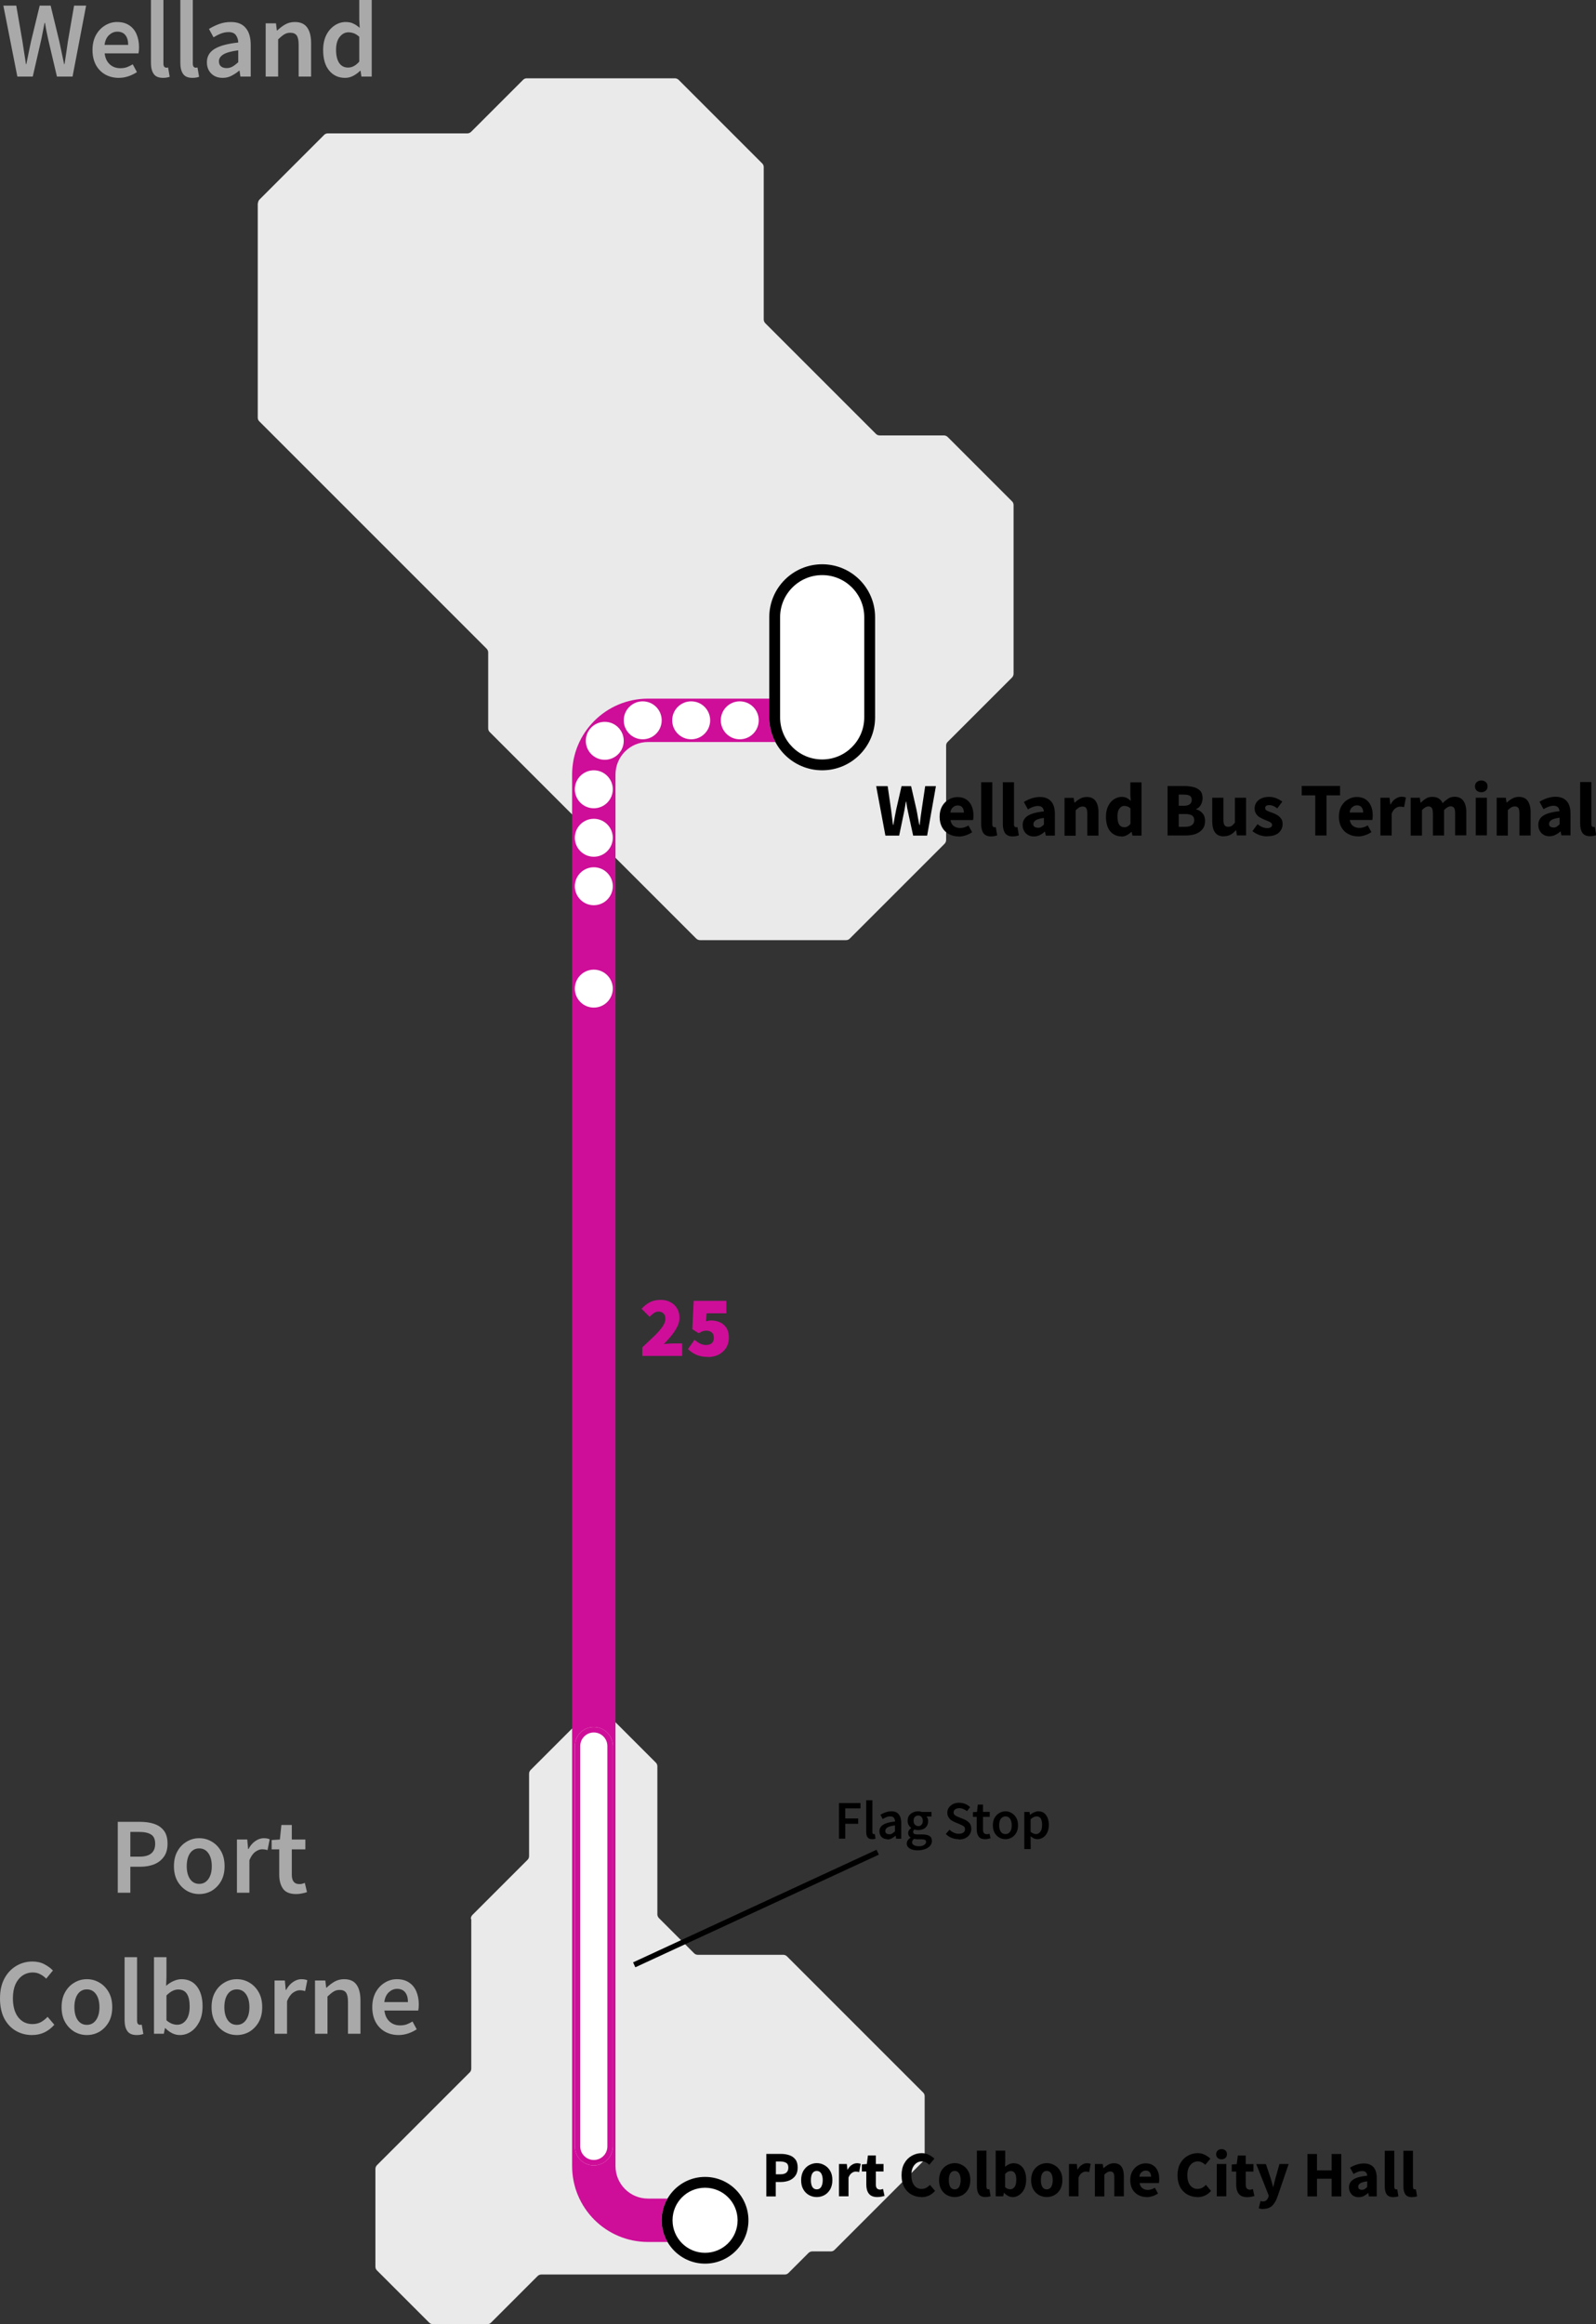 <?xml version="1.0" encoding="UTF-8"?>
<svg id="Layer_2" data-name="Layer 2" xmlns="http://www.w3.org/2000/svg" xmlns:xlink="http://www.w3.org/1999/xlink" viewBox="0 0 147.18 214.32">
  <rect x="0" y="0" width="147.18" height="214.32" fill="#333333" stroke="none"/>
  <defs>
    <style>
      .cls-1 {
        clip-path: url(#clippath-2);
      }

      .cls-2, .cls-3, .cls-4, .cls-5, .cls-6, .cls-7, .cls-8 {
        stroke-width: 0px;
      }

      .cls-3, .cls-4 {
        fill: none;
      }

      .cls-9 {
        clip-path: url(#clippath-1);
      }

      .cls-4 {
        clip-rule: evenodd;
      }

      .cls-5 {
        fill: #ce0e98;
      }

      .cls-6 {
        fill: #fff;
      }

      .cls-10 {
        clip-path: url(#clippath);
      }

      .cls-7 {
        fill: #a9a9a9;
      }

      .cls-8 {
        fill: #eaeaea;
      }
    </style>
    <clipPath id="clippath">
      <path class="cls-4" d="m75.82,52.03c2.7,0,4.88,2.19,4.88,4.88v9.24c0,2.7-2.19,4.88-4.88,4.88s-4.88-2.19-4.88-4.88v-9.24c0-2.7,2.19-4.88,4.88-4.88Z"/>
    </clipPath>
    <clipPath id="clippath-1">
      <circle class="cls-3" cx="65.02" cy="204.73" r="4"/>
    </clipPath>
    <clipPath id="clippath-2">
      <path class="cls-4" d="m53.01,161c0-.97.78-1.75,1.75-1.75s1.75.78,1.75,1.75v36.92c0,.97-.78,1.75-1.75,1.75s-1.75-.78-1.75-1.75v-36.92Z"/>
    </clipPath>
  </defs>
  <g id="Layer_1-2" data-name="Layer 1">
    <path class="cls-8" d="m23.77,18.75v19.76c0,.13.05.26.15.35l20.95,20.95c.09.09.15.22.15.35v7c0,.13.05.26.15.35l19.03,19.03c.09.09.22.15.35.15h13.47c.13,0,.26-.05.35-.15l8.73-8.73c.09-.09.15-.22.15-.35v-8.71c0-.13.05-.26.15-.35l5.92-5.92c.09-.09.15-.22.15-.35v-15.56c0-.13-.05-.26-.15-.35l-5.92-5.92c-.09-.09-.22-.15-.35-.15h-5.93c-.13,0-.26-.05-.35-.15l-10.19-10.19c-.09-.09-.15-.22-.15-.35v-14.05c0-.13-.05-.26-.15-.35l-7.69-7.69c-.09-.09-.22-.15-.35-.15h-13.66c-.13,0-.26.05-.35.15l-4.78,4.78c-.09.09-.22.15-.35.15h-12.87c-.13,0-.26.05-.35.15l-5.94,5.94c-.09.09-.15.22-.15.35Z"/>
    <path class="cls-8" d="m43.46,176.97v13.78c0,.13-.05.26-.15.35l-8.54,8.54c-.09.09-.15.22-.15.35v9.02c0,.13.05.26.15.35l4.8,4.8c.09.09.22.15.35.15h5.02c.13,0,.26-.05.35-.15l4.28-4.28c.09-.09.22-.15.35-.15h22.45c.13,0,.26-.05.35-.15l1.83-1.83c.09-.09.22-.15.35-.15h1.72c.13,0,.26-.05.35-.15l8.15-8.15c.09-.09.15-.22.15-.35v-5.66c0-.13-.05-.26-.15-.35l-3.18-3.18-9.36-9.36c-.09-.09-.22-.15-.35-.15h-7.88c-.13,0-.26-.05-.35-.15l-3.23-3.23c-.09-.09-.15-.22-.15-.35v-13.65c0-.13-.05-.26-.15-.35l-3.76-3.76c-.09-.09-.22-.15-.35-.15h-2.63c-.13,0-.26.05-.35.15l-4.44,4.44c-.09.09-.15.22-.15.35v7.6c0,.13-.05.26-.15.35l-5.07,5.07c-.09.09-.15.22-.15.35Z"/>
    <path class="cls-7" d="m32.1,6.23c.37,0,.71-.18,1.03-.55v-2.29c-.17-.15-.33-.26-.5-.32-.17-.06-.33-.09-.5-.09-.31,0-.58.14-.81.43-.22.28-.33.68-.33,1.19s.1.93.29,1.21c.19.28.47.42.82.42Zm-.28.95c-.61,0-1.1-.23-1.47-.68-.37-.45-.55-1.08-.55-1.89,0-.53.1-.99.29-1.38.2-.39.46-.68.78-.89.32-.21.66-.31,1.01-.31.28,0,.52.05.71.15.2.09.39.22.58.39l-.04-.79V0h1.15v7.06h-.95l-.08-.53h-.04c-.18.18-.39.33-.63.46-.24.13-.49.19-.76.19Zm-7.32-.12V2.15h.95l.08.66h.04c.22-.21.46-.4.72-.55.26-.15.56-.23.89-.23.53,0,.91.17,1.15.51.24.34.36.82.36,1.44v3.08h-1.15v-2.93c0-.41-.06-.69-.18-.86-.12-.17-.32-.25-.59-.25-.21,0-.4.05-.57.16-.16.1-.34.25-.55.45v3.43h-1.15Zm-3.6-.78c.2,0,.38-.05.54-.14.17-.1.34-.23.53-.4v-1.1c-.67.09-1.13.22-1.39.39-.26.17-.39.37-.39.62,0,.22.07.38.2.48s.3.15.51.15Zm-.37.9c-.43,0-.78-.13-1.05-.4-.27-.27-.4-.61-.4-1.04,0-.53.23-.93.69-1.22.46-.29,1.19-.49,2.2-.6,0-.26-.08-.48-.21-.67-.13-.19-.36-.29-.69-.29-.24,0-.48.05-.71.14-.23.09-.45.21-.67.34l-.42-.77c.27-.17.58-.32.92-.45.35-.13.71-.19,1.1-.19.61,0,1.07.18,1.37.55.31.36.46.88.46,1.57v2.91h-.95l-.08-.54h-.04c-.22.19-.46.34-.71.47-.25.13-.52.19-.81.19Zm-2.78,0c-.41,0-.7-.12-.87-.37-.17-.25-.25-.58-.25-1.01V0h1.15v5.86c0,.14.03.24.08.3.05.05.11.08.17.08h.07s.06-.01.11-.02l.15.86c-.07.03-.15.05-.26.07-.1.02-.22.03-.35.03Zm-2.71,0c-.41,0-.7-.12-.87-.37-.17-.25-.25-.58-.25-1.01V0h1.15v5.86c0,.14.03.24.08.3.05.05.11.08.17.08h.07s.06-.01.11-.02l.15.86c-.07.03-.15.05-.26.07-.1.02-.22.03-.35.03Zm-5.4-3.04h2.18c0-.38-.08-.68-.25-.89-.17-.22-.42-.33-.75-.33-.29,0-.54.11-.77.32-.22.21-.36.51-.41.9Zm1.31,3.04c-.45,0-.86-.1-1.23-.3-.37-.21-.66-.5-.87-.88-.21-.39-.32-.85-.32-1.39s.11-.99.32-1.38c.22-.39.5-.68.85-.89.35-.21.71-.31,1.09-.31.45,0,.82.1,1.12.3.3.19.53.47.68.82.15.35.23.75.23,1.21,0,.24-.02.43-.05.56h-3.12c.05.43.21.77.47,1.01.26.24.59.36.98.36.21,0,.41-.03.59-.09.19-.07.37-.16.55-.27l.39.72c-.23.15-.49.28-.78.38-.29.1-.59.15-.9.15Zm-9.35-.12L.31.52h1.19l.57,3.3c.05.35.11.7.16,1.05.06.35.11.69.16,1.04h.04c.07-.35.14-.69.21-1.04.07-.35.15-.7.22-1.05l.8-3.3h1.01l.8,3.3c.07.34.15.69.22,1.04.07.35.15.7.22,1.05h.04c.05-.35.11-.7.16-1.05.05-.35.1-.69.15-1.04l.57-3.3h1.11l-1.25,6.54h-1.44l-.81-3.44c-.05-.25-.11-.51-.16-.76-.05-.25-.09-.5-.13-.75h-.04c-.05.25-.1.5-.15.75-.05.25-.1.51-.15.76l-.79,3.44h-1.41Z"/>
    <path class="cls-2" d="m95.53,169.12c.16,0,.3-.07.41-.22.11-.14.16-.35.16-.63,0-.25-.04-.44-.12-.58s-.22-.2-.4-.2c-.17,0-.35.09-.54.27v1.15c.09.07.18.13.26.16.08.03.16.05.24.05Zm-1.07,1.38v-3.42h.48l.04.26h.02c.1-.09.22-.16.35-.22.13-.06.26-.1.4-.1.31,0,.54.11.71.34.17.23.26.53.26.91,0,.28-.05.52-.15.72-.1.2-.23.35-.39.45-.16.1-.33.15-.51.15-.11,0-.21-.02-.32-.07-.11-.05-.21-.12-.31-.2v.41s.01.77.01.77h-.57Zm-1.74-1.38c.18,0,.32-.07.43-.22s.15-.35.15-.59-.05-.44-.15-.6c-.1-.15-.25-.22-.43-.22s-.32.08-.43.22c-.1.15-.15.35-.15.6s.05.44.15.59c.1.15.24.22.43.22Zm0,.47c-.2,0-.39-.05-.57-.15-.18-.1-.32-.25-.43-.44-.11-.19-.16-.42-.16-.69s.05-.5.16-.69c.11-.19.25-.34.43-.44.18-.1.37-.16.57-.16s.4.05.57.16c.18.1.32.25.43.44.11.19.16.42.16.69s-.05.5-.16.69c-.11.19-.25.34-.43.44-.18.1-.37.15-.57.15Zm-1.87,0c-.28,0-.49-.08-.6-.25-.12-.17-.18-.38-.18-.64v-1.17h-.35v-.43l.38-.03.07-.67h.48v.67h.62v.46h-.62v1.17c0,.29.11.43.35.43.04,0,.09,0,.13-.01.05-.01.09-.03.12-.04l.1.42c-.07.02-.14.04-.23.06-.08.02-.17.03-.27.03Zm-2.45,0c-.22,0-.43-.04-.64-.12-.2-.08-.38-.2-.54-.36l.34-.39c.12.11.25.2.4.27.15.07.3.1.45.1.19,0,.33-.04.43-.11s.15-.18.15-.31c0-.14-.05-.24-.15-.29-.09-.06-.21-.12-.36-.18l-.45-.19c-.11-.05-.21-.11-.32-.18-.1-.07-.18-.17-.25-.28-.06-.11-.1-.25-.1-.41,0-.17.05-.33.14-.46.1-.14.23-.25.39-.33.17-.08.36-.12.57-.12.19,0,.37.04.55.11.18.07.33.17.45.3l-.29.37c-.1-.09-.21-.15-.33-.2-.11-.05-.24-.08-.38-.08-.15,0-.28.04-.38.11-.09.07-.14.16-.14.28,0,.08.02.15.07.21.05.05.12.1.2.14.08.04.16.07.25.11l.45.18c.19.08.35.19.48.33.12.13.18.32.18.56,0,.18-.05.34-.14.49-.09.15-.23.26-.4.35-.17.09-.38.13-.63.13Zm-3.66.65c.2,0,.36-.04.48-.12s.18-.17.18-.28c0-.1-.04-.16-.11-.19-.07-.03-.18-.05-.32-.05h-.33c-.13,0-.25-.01-.34-.04-.13.1-.19.21-.19.32,0,.11.06.19.17.26.11.06.27.1.46.1Zm-.06-1.85c.12,0,.22-.04.3-.13.08-.09.12-.21.12-.36s-.04-.27-.12-.36c-.08-.09-.18-.13-.3-.13s-.22.04-.31.12-.12.2-.12.36.04.28.12.36.18.13.31.13Zm-.03,2.23c-.19,0-.37-.02-.53-.07-.15-.05-.27-.12-.37-.22-.09-.09-.13-.21-.13-.35,0-.2.12-.38.35-.53v-.02c-.06-.04-.12-.09-.16-.16-.04-.07-.06-.15-.06-.25s.03-.18.08-.26c.06-.08.12-.14.19-.19v-.02c-.08-.06-.16-.15-.22-.26-.06-.11-.1-.24-.1-.39,0-.19.04-.35.13-.48.09-.13.21-.23.35-.29.15-.07.31-.11.48-.11.07,0,.13,0,.19.02.06.01.12.02.17.04h.88v.42h-.45s.07.11.1.18c.03.07.04.15.04.24,0,.18-.04.33-.12.46-.08.12-.19.22-.33.28-.14.06-.3.09-.47.09-.05,0-.11,0-.17-.01-.06,0-.11-.03-.17-.05-.04.03-.07.07-.09.1-.02.03-.03.08-.03.14,0,.07.03.12.08.16.06.04.17.06.32.06h.43c.3,0,.52.05.67.14.15.09.23.25.23.46,0,.16-.05.31-.16.44-.11.13-.26.24-.46.31s-.43.12-.69.12Zm-2.65-1.48c.1,0,.19-.02.27-.07.08-.05.17-.12.26-.2v-.55c-.33.04-.57.11-.69.19-.13.08-.2.19-.2.31,0,.11.03.19.1.24s.15.07.25.07Zm-.18.45c-.21,0-.39-.07-.52-.2-.13-.13-.2-.31-.2-.52,0-.26.11-.47.34-.61.23-.15.6-.25,1.1-.3,0-.13-.04-.24-.1-.33-.06-.1-.18-.14-.35-.14-.12,0-.24.02-.35.07-.11.05-.23.1-.34.17l-.21-.39c.14-.09.29-.16.46-.22.17-.06.36-.1.55-.1.31,0,.54.09.68.28.15.18.23.44.23.79v1.46h-.47l-.04-.27h-.02c-.11.09-.23.17-.35.24-.12.06-.26.1-.4.1Zm-1.39,0c-.2,0-.35-.06-.43-.18-.08-.12-.12-.29-.12-.51v-2.9h.57v2.93c0,.07.01.12.04.15.03.03.05.04.08.04h.04s.03,0,.06-.01l.07.43s-.08.03-.13.04c-.05,0-.11.01-.18.01Zm-3.06-.06v-3.27h1.98v.49h-1.4v.93h1.19v.49h-1.19v1.37h-.58Z"/>
    <path class="cls-7" d="m35.44,184.61h2.18c0-.38-.08-.68-.25-.89-.17-.22-.42-.33-.75-.33-.29,0-.54.11-.77.32-.22.21-.36.51-.41.9Zm1.31,3.04c-.45,0-.86-.1-1.23-.3-.37-.21-.66-.5-.87-.88-.21-.39-.32-.85-.32-1.39s.11-.99.32-1.38c.22-.39.5-.68.85-.89.35-.21.71-.31,1.09-.31.45,0,.82.1,1.12.3.3.19.53.47.68.82.15.35.23.75.23,1.21,0,.24-.02.43-.05.56h-3.12c.05.43.21.77.47,1.01.26.24.59.36.98.36.21,0,.41-.03.59-.09.19-.07.37-.16.55-.27l.39.72c-.23.15-.49.28-.78.38-.29.1-.59.15-.9.15Zm-7.7-.12v-4.91h.95l.08.66h.04c.22-.21.46-.4.72-.55.26-.15.56-.23.89-.23.53,0,.91.17,1.15.51.24.34.36.82.36,1.44v3.08h-1.15v-2.93c0-.41-.06-.69-.18-.86-.12-.17-.32-.25-.59-.25-.21,0-.4.05-.57.16-.16.1-.34.25-.55.45v3.43h-1.15Zm-3.73,0v-4.91h.95l.08.87h.04c.17-.32.38-.56.63-.73.25-.17.5-.26.76-.26.23,0,.42.03.56.1l-.2,1c-.09-.03-.17-.05-.24-.06s-.16-.02-.27-.02c-.19,0-.4.08-.61.23-.21.15-.4.41-.55.78v3h-1.15Zm-3.48-.82c.36,0,.64-.15.85-.45s.31-.69.31-1.18-.1-.89-.31-1.19c-.21-.3-.49-.45-.85-.45s-.64.15-.85.45c-.2.3-.3.7-.3,1.19s.1.88.3,1.18c.21.3.49.45.85.45Zm0,.94c-.41,0-.79-.1-1.14-.3-.35-.21-.64-.5-.86-.88-.22-.39-.33-.85-.33-1.39s.11-1.01.33-1.39c.22-.39.51-.68.86-.88.35-.21.73-.31,1.14-.31s.8.1,1.15.31c.35.2.64.49.86.88.22.38.33.84.33,1.39s-.11,1-.33,1.39c-.22.38-.51.67-.86.88-.35.2-.74.3-1.15.3Zm-5.5-.95c.33,0,.6-.14.82-.43.22-.29.33-.71.33-1.26,0-.49-.08-.88-.25-1.15-.17-.27-.44-.41-.81-.41-.35,0-.71.18-1.08.55v2.29c.17.15.34.25.51.32.17.06.33.09.48.09Zm.24.95c-.47,0-.91-.21-1.34-.64h-.03l-.1.52h-.91v-7.06h1.15v1.82l-.03.82c.21-.18.43-.33.68-.44.25-.11.49-.17.74-.17.61,0,1.09.23,1.43.68.34.45.51,1.06.51,1.81,0,.56-.1,1.04-.3,1.44-.2.39-.46.7-.78.91-.31.21-.65.31-1.02.31Zm-3.97,0c-.41,0-.7-.12-.87-.37-.17-.25-.25-.58-.25-1.01v-5.8h1.15v5.86c0,.14.03.24.08.3.05.05.11.08.17.08h.07s.06-.01.11-.02l.15.86c-.07.03-.15.05-.26.07-.1.02-.22.03-.35.03Zm-4.6-.94c.36,0,.64-.15.85-.45s.31-.69.31-1.18-.1-.89-.31-1.19c-.21-.3-.49-.45-.85-.45s-.64.15-.85.45c-.2.3-.3.7-.3,1.19s.1.88.3,1.18c.21.3.49.45.85.45Zm0,.94c-.41,0-.79-.1-1.14-.3-.35-.21-.64-.5-.86-.88-.22-.39-.33-.85-.33-1.39s.11-1.01.33-1.39c.22-.39.51-.68.86-.88.35-.21.73-.31,1.14-.31s.8.1,1.15.31c.35.2.64.49.86.88.22.38.33.84.33,1.39s-.11,1-.33,1.39c-.22.38-.51.67-.86.88-.35.2-.74.3-1.15.3Zm-5.06,0c-.55,0-1.04-.13-1.49-.39-.45-.26-.8-.64-1.07-1.14-.26-.51-.39-1.12-.39-1.84s.13-1.32.4-1.83c.27-.51.64-.9,1.09-1.17.45-.27.95-.41,1.5-.41.41,0,.78.08,1.1.25.32.17.58.36.79.58l-.62.75c-.17-.17-.35-.31-.56-.41-.2-.11-.43-.16-.68-.16-.35,0-.67.1-.95.29-.27.19-.49.46-.65.81-.15.35-.23.78-.23,1.27,0,.75.16,1.33.49,1.76.33.42.76.63,1.31.63.29,0,.55-.06.78-.18.23-.13.43-.29.62-.49l.62.73c-.27.31-.57.54-.92.71-.34.16-.72.24-1.14.24Zm24.36-13c-.57,0-.97-.16-1.21-.49-.23-.33-.35-.76-.35-1.29v-2.34h-.7v-.86l.76-.05.14-1.34h.96v1.34h1.25v.91h-1.25v2.34c0,.57.23.86.69.86.09,0,.18,0,.27-.03.09-.03.17-.05.24-.08l.2.85c-.13.05-.29.09-.46.12-.17.04-.35.06-.54.06Zm-5.46-.12v-4.91h.95l.08.87h.04c.17-.32.38-.56.63-.73.25-.17.5-.26.76-.26.23,0,.42.03.56.1l-.2,1c-.09-.03-.17-.05-.24-.06s-.16-.02-.27-.02c-.19,0-.4.08-.61.23-.21.15-.4.41-.55.78v3h-1.15Zm-3.48-.82c.36,0,.64-.15.85-.45.21-.3.31-.69.31-1.18s-.1-.89-.31-1.19c-.21-.3-.49-.45-.85-.45s-.64.15-.85.45c-.2.3-.3.7-.3,1.19s.1.88.3,1.18c.21.3.49.45.85.45Zm0,.94c-.41,0-.79-.1-1.14-.3-.35-.21-.64-.5-.86-.88-.22-.39-.33-.85-.33-1.39s.11-1.01.33-1.39c.22-.39.51-.68.86-.88.35-.21.73-.31,1.14-.31s.8.1,1.15.31c.35.2.64.49.86.88.22.38.33.84.33,1.39s-.11,1-.33,1.39c-.22.38-.51.67-.86.88-.35.2-.74.3-1.15.3Zm-6.35-3.45h.85c.96,0,1.44-.4,1.44-1.19,0-.41-.13-.7-.38-.85-.25-.16-.61-.24-1.1-.24h-.81v2.28Zm-1.16,3.33v-6.54h2.06c.49,0,.92.06,1.3.19.38.13.68.34.9.63.22.29.33.69.33,1.2,0,.48-.11.88-.33,1.19-.22.31-.52.55-.89.7-.37.15-.8.23-1.27.23h-.94v2.4h-1.16Z"/>
    <path class="cls-5" d="m59.76,64.42c-3.87,0-7,3.13-7,7h4c0-1.66,1.34-3,3-3v-4Zm-7,135.31c0,3.87,3.13,7,7,7v-4c-1.66,0-3-1.34-3-3h-4Zm7,7h4.42v-4h-4.42v4Zm-7-18.02v11.02h4v-11.02h-4Zm0-64.9v64.9h4v-64.9h-4Zm0-52.39v52.39h4v-52.39h-4Zm7-3h17.19v-4h-17.19v4Zm-5,120.29h2-2Zm0-64.9h2-2Z"/>
    <path class="cls-6" d="m75.82,52.03c2.7,0,4.88,2.19,4.88,4.88v9.24c0,2.7-2.19,4.88-4.88,4.88s-4.88-2.19-4.88-4.88v-9.24c0-2.7,2.19-4.88,4.88-4.88Z"/>
    <g class="cls-10">
      <path class="cls-2" d="m81.7,56.91c0-3.25-2.63-5.88-5.88-5.88v2c2.14,0,3.88,1.74,3.88,3.88h2Zm-2,9.24c0,2.14-1.74,3.88-3.88,3.88v2c3.25,0,5.88-2.63,5.88-5.88h-2Zm-3.88,3.88c-2.14,0-3.88-1.74-3.88-3.88h-2c0,3.25,2.63,5.88,5.88,5.88v-2Zm-3.88-13.12c0-2.14,1.74-3.88,3.88-3.88v-2c-3.25,0-5.88,2.63-5.88,5.88h2Zm0,9.24v-9.24h-2v9.24h2Zm7.76-9.24v9.24h2v-9.24h-2Z"/>
    </g>
    <path class="cls-2" d="m146.66,77.11c-.35,0-.6-.11-.74-.32-.14-.21-.2-.5-.2-.85v-3.83h1.03v3.87c0,.11.02.18.06.22.04.04.08.06.13.06h.06s.04,0,.07-.01l.13.76c-.06.02-.13.04-.22.06-.08.02-.18.03-.3.03Zm-3.41-.8c.12,0,.22-.03.3-.08.09-.06.18-.13.27-.22v-.61c-.36.05-.62.12-.76.22-.14.1-.21.21-.21.35,0,.11.04.2.11.25.07.05.17.08.29.08Zm-.35.8c-.32,0-.57-.1-.76-.3-.19-.21-.28-.46-.28-.75,0-.36.15-.65.46-.85s.8-.34,1.49-.41c0-.15-.06-.28-.14-.36-.08-.09-.21-.14-.41-.14-.14,0-.29.03-.44.08-.15.06-.31.13-.48.23l-.37-.68c.22-.14.45-.24.7-.33.25-.08.51-.13.78-.13.44,0,.78.13,1.02.39.24.26.36.65.36,1.18v1.99h-.84l-.07-.36h-.03c-.14.13-.3.24-.47.32-.16.08-.34.12-.54.12Zm-4.88-.08v-3.47h.84l.07.44h.03c.15-.14.31-.26.49-.36.18-.11.39-.16.62-.16.38,0,.65.13.82.38.17.25.26.59.26,1.02v2.16h-1.03v-2.02c0-.25-.04-.42-.1-.52-.07-.09-.17-.14-.32-.14-.13,0-.24.03-.34.09-.09.06-.2.14-.31.25v2.35h-1.03Zm-1.42-3.98c-.17,0-.31-.05-.42-.15-.11-.1-.16-.23-.16-.39s.05-.29.16-.39c.11-.1.25-.15.42-.15s.31.05.42.15c.11.1.16.23.16.39s-.05.29-.16.39c-.11.1-.25.15-.42.15Zm-.51,3.98v-3.47h1.03v3.47h-1.03Zm-6,0v-3.47h.84l.07.45h.03c.14-.14.3-.27.46-.37.16-.11.36-.16.59-.16.25,0,.45.05.6.15.15.1.28.24.36.43.15-.16.32-.29.49-.41.17-.12.37-.18.6-.18.37,0,.65.13.82.38.18.25.27.59.27,1.02v2.16h-1.03v-2.02c0-.25-.03-.42-.1-.52-.07-.09-.17-.14-.32-.14-.17,0-.37.11-.6.34v2.35h-1.03v-2.02c0-.25-.04-.42-.1-.52-.07-.09-.17-.14-.32-.14-.17,0-.37.11-.59.34v2.35h-1.03Zm-2.79,0v-3.47h.84l.07.61h.03c.13-.23.28-.41.46-.52.18-.12.35-.18.53-.18.1,0,.18,0,.25.02.07,0,.12.03.17.05l-.17.89c-.06-.02-.12-.03-.18-.04-.06,0-.12-.01-.2-.01-.13,0-.27.05-.41.15-.14.09-.26.26-.35.49v2.02h-1.03Zm-2.84-2.11h1.25c0-.19-.05-.35-.14-.47-.09-.13-.24-.19-.44-.19-.16,0-.3.06-.43.17-.13.11-.21.27-.24.49Zm.77,2.2c-.33,0-.63-.07-.9-.22-.27-.14-.48-.35-.63-.62-.15-.27-.23-.6-.23-.98s.08-.7.23-.97c.16-.27.36-.48.62-.62.25-.15.52-.22.79-.22.33,0,.6.07.82.22.22.14.38.34.49.59.11.25.17.53.17.85,0,.09,0,.18-.01.27,0,.08-.02.15-.03.19h-2.08c.05.25.15.44.32.56.16.12.36.17.59.17.25,0,.5-.08.75-.23l.34.62c-.18.12-.38.22-.6.29-.22.07-.43.11-.64.11Zm-3.94-.08v-3.7h-1.25v-.87h3.54v.87h-1.25v3.7h-1.04Zm-4.46.08c-.23,0-.46-.04-.71-.13-.24-.09-.45-.21-.62-.35l.46-.64c.16.12.31.21.46.27.15.06.3.09.44.09.15,0,.27-.03.34-.08.07-.06.11-.13.11-.22,0-.08-.04-.14-.11-.2-.07-.05-.15-.1-.26-.14-.11-.05-.22-.09-.34-.14-.14-.06-.28-.13-.42-.21-.14-.08-.25-.19-.34-.32-.09-.14-.14-.3-.14-.49,0-.32.12-.58.36-.78.25-.2.57-.3.97-.3.27,0,.5.05.7.14.21.09.38.19.52.3l-.46.62c-.12-.09-.24-.17-.36-.22-.12-.05-.24-.08-.36-.08-.27,0-.4.09-.4.27,0,.11.07.2.2.26.14.06.29.12.47.18.15.05.29.12.43.2.14.08.26.19.36.32.1.13.15.3.15.52,0,.31-.12.58-.36.8-.24.21-.6.32-1.06.32Zm-3.96,0c-.38,0-.65-.12-.83-.37-.17-.25-.25-.6-.25-1.03v-2.16h1.03v2.02c0,.25.04.42.11.52.07.09.18.14.33.14.13,0,.24-.03.33-.09s.18-.16.29-.29v-2.3h1.03v3.47h-.84l-.08-.48h-.02c-.14.17-.3.31-.48.41s-.38.15-.62.15Zm-4.17-.88h.58c.56,0,.85-.21.85-.62,0-.2-.07-.34-.21-.43-.14-.09-.35-.13-.64-.13h-.58v1.18Zm0-1.94h.48c.25,0,.43-.05.55-.15.12-.1.17-.23.17-.39,0-.18-.06-.3-.17-.38-.12-.07-.3-.11-.54-.11h-.49v1.03Zm-1.03,2.74v-4.56h1.56c.32,0,.6.04.85.1.25.07.45.18.6.34.15.16.22.39.22.69,0,.2-.05.4-.16.6-.1.19-.25.32-.43.39v.03c.23.06.43.18.58.36.16.17.24.41.24.71s-.08.57-.24.76c-.16.2-.37.34-.64.44-.27.09-.56.14-.9.14h-1.69Zm-3.99-.76c.11,0,.21-.02.3-.07.09-.05.18-.13.27-.25v-1.42c-.09-.08-.18-.14-.29-.18-.1-.03-.19-.05-.29-.05-.16,0-.31.08-.43.24-.13.15-.19.4-.19.73s.05.59.16.76c.11.16.27.24.47.24Zm-.27.84c-.43,0-.77-.16-1.04-.48-.26-.33-.38-.77-.38-1.34,0-.38.07-.7.2-.97.14-.28.32-.49.54-.63.22-.14.46-.22.7-.22.19,0,.35.03.48.1.13.07.25.15.37.27l-.04-.53v-1.18h1.03v4.91h-.84l-.07-.34h-.03c-.12.12-.26.22-.43.31-.16.08-.33.12-.5.12Zm-5.24-.08v-3.47h.84l.07.44h.03c.15-.14.31-.26.49-.36.18-.11.39-.16.62-.16.38,0,.65.13.82.38.17.25.26.59.26,1.02v2.16h-1.03v-2.02c0-.25-.04-.42-.1-.52-.07-.09-.17-.14-.32-.14-.13,0-.24.03-.34.09-.09.06-.2.14-.31.25v2.35h-1.03Zm-2.47-.71c.12,0,.22-.03.3-.08.09-.06.18-.13.27-.22v-.61c-.36.05-.62.12-.76.22-.14.1-.21.21-.21.35,0,.11.04.2.1.25.07.05.17.08.29.08Zm-.35.8c-.32,0-.57-.1-.76-.3-.19-.21-.28-.46-.28-.75,0-.36.15-.65.46-.85s.8-.34,1.49-.41c0-.15-.06-.28-.14-.36-.08-.09-.21-.14-.41-.14-.14,0-.29.03-.44.08-.15.06-.31.13-.48.23l-.37-.68c.22-.14.45-.24.7-.33.25-.08.51-.13.78-.13.44,0,.78.13,1.02.39.24.26.36.65.36,1.18v1.99h-.84l-.07-.36h-.03c-.14.13-.3.24-.47.32-.16.08-.34.12-.54.12Zm-1.93,0c-.35,0-.6-.11-.74-.32-.14-.21-.2-.5-.2-.85v-3.83h1.03v3.87c0,.11.02.18.06.22.04.04.08.06.13.06h.06s.04,0,.07-.01l.13.76c-.06.02-.13.04-.22.06-.08.02-.18.03-.3.03Zm-2,0c-.35,0-.6-.11-.74-.32-.14-.21-.2-.5-.2-.85v-3.83h1.03v3.87c0,.11.02.18.06.22.04.04.08.06.13.06h.06s.04,0,.07-.01l.13.76c-.06.02-.13.04-.22.06-.08.02-.18.03-.3.03Zm-3.78-2.2h1.25c0-.19-.05-.35-.14-.47-.09-.13-.24-.19-.44-.19-.16,0-.3.06-.43.17-.13.11-.21.27-.24.49Zm.77,2.2c-.33,0-.63-.07-.9-.22-.27-.14-.48-.35-.63-.62-.15-.27-.23-.6-.23-.98s.08-.7.23-.97c.16-.27.36-.48.62-.62.25-.15.52-.22.79-.22.33,0,.6.07.82.22.22.14.38.34.49.59.11.25.17.53.17.85,0,.09,0,.18-.01.27,0,.08-.02.15-.03.19h-2.08c.05.25.15.44.32.56.16.12.36.17.59.17.25,0,.5-.08.75-.23l.34.62c-.18.12-.38.22-.6.29-.22.07-.43.11-.64.11Zm-6.76-.08l-.85-4.56h1.06l.31,2.14c.03.24.06.48.09.72.03.24.06.48.09.72h.03c.05-.24.09-.48.13-.72.05-.24.09-.48.14-.72l.49-2.14h.88l.49,2.14c.05.23.09.46.13.71.05.24.09.49.14.73h.03c.03-.25.06-.49.09-.73.03-.24.07-.48.1-.71l.32-2.14h.99l-.81,4.56h-1.29l-.45-2.07c-.04-.18-.07-.35-.11-.53-.03-.18-.05-.36-.08-.53h-.03c-.03.17-.06.34-.09.53-.03.18-.06.35-.1.53l-.43,2.07h-1.27Z"/>
    <path class="cls-2" d="m130.23,202.6c-.3,0-.52-.09-.64-.27-.12-.18-.17-.43-.17-.73v-3.28h.88v3.32c0,.09.02.16.05.19.04.04.07.05.11.05h.05s.04,0,.06-.01l.11.65s-.11.04-.19.05c-.07.02-.16.02-.26.02Zm-1.72,0c-.3,0-.52-.09-.64-.27-.12-.18-.17-.43-.17-.73v-3.28h.88v3.32c0,.09.02.16.05.19.04.04.07.05.11.05h.05s.04,0,.06-.01l.11.65s-.11.04-.19.05c-.07.02-.16.02-.26.02Zm-2.92-.68c.1,0,.19-.02.26-.07.08-.05.15-.11.23-.19v-.52c-.31.04-.53.1-.65.19-.12.08-.18.18-.18.3,0,.1.03.17.09.22.06.04.15.07.25.07Zm-.3.68c-.27,0-.49-.09-.65-.26-.16-.18-.24-.39-.24-.64,0-.31.13-.56.4-.73.26-.18.69-.29,1.28-.35,0-.13-.05-.24-.12-.31-.07-.08-.18-.12-.35-.12-.12,0-.25.02-.38.07-.13.05-.26.11-.41.2l-.32-.58c.19-.12.39-.21.6-.28.22-.07.44-.11.67-.11.38,0,.67.11.88.33.2.22.31.56.31,1.01v1.7h-.72l-.06-.31h-.02c-.12.11-.26.2-.4.28-.14.07-.29.1-.46.1Zm-4.72-.07v-3.91h.88v1.51h1.35v-1.51h.89v3.91h-.89v-1.63h-1.35v1.63h-.88Zm-4.07,1.16c-.09,0-.17,0-.23-.02-.06-.01-.13-.03-.19-.04l.16-.67s.06,0,.1.02c.04.01.07.02.1.02.15,0,.26-.04.34-.11.08-.07.14-.17.18-.28l.04-.16-1.15-2.9h.89l.43,1.28c.04.14.08.27.12.41.04.14.07.28.11.43h.02c.03-.14.06-.28.1-.42.04-.14.07-.29.11-.43l.36-1.28h.85l-1.03,3.01c-.09.25-.19.46-.31.62-.11.17-.25.3-.41.38-.16.08-.35.13-.59.13Zm-1.48-1.09c-.37,0-.63-.11-.79-.32-.16-.21-.23-.49-.23-.83v-1.21h-.41v-.65l.46-.04.1-.79h.73v.79h.71v.69h-.71v1.19c0,.17.03.29.1.37.07.07.17.11.28.11.05,0,.1,0,.14-.02.05-.01.1-.03.14-.04l.14.64c-.08.02-.17.05-.28.07-.11.02-.23.04-.38.04Zm-2.37-3.49c-.15,0-.27-.04-.36-.13-.09-.08-.14-.2-.14-.34s.05-.25.14-.34c.09-.08.21-.13.36-.13s.27.04.36.13c.09.08.14.2.14.34s-.05.25-.14.34c-.09.08-.21.13-.36.13Zm-.44,3.41v-2.98h.88v2.98h-.88Zm-1.79.07c-.33,0-.63-.08-.91-.23s-.5-.38-.67-.67c-.16-.3-.25-.67-.25-1.1s.08-.8.25-1.1c.17-.31.4-.54.68-.7.28-.16.59-.25.92-.25.25,0,.48.05.68.16.2.1.37.22.5.35l-.47.56c-.1-.09-.21-.17-.32-.22-.11-.06-.23-.09-.37-.09-.18,0-.34.05-.49.15-.14.1-.26.24-.35.43-.08.19-.13.41-.13.68,0,.4.09.71.26.94.17.22.4.34.69.34.16,0,.3-.04.43-.11.13-.07.24-.16.34-.26l.47.55c-.33.38-.75.58-1.27.58Zm-5.34-1.88h1.07c0-.16-.04-.3-.12-.4-.08-.11-.2-.16-.38-.16-.14,0-.26.05-.37.14-.11.09-.18.23-.21.42Zm.66,1.88c-.28,0-.54-.06-.77-.19s-.41-.3-.54-.53c-.13-.23-.2-.51-.2-.84s.07-.6.2-.83c.14-.23.31-.41.53-.53.22-.13.44-.19.68-.19.28,0,.52.06.7.19.19.12.33.29.42.51.1.21.14.45.14.73,0,.08,0,.15-.01.23,0,.07-.02.13-.02.16h-1.78c.04.22.13.38.27.48.14.1.31.15.5.15.21,0,.43-.07.64-.2l.29.53c-.15.1-.32.19-.51.25-.19.06-.37.09-.55.09Zm-4.77-.07v-2.98h.72l.06.38h.02c.13-.12.27-.22.42-.31.16-.09.33-.14.53-.14.32,0,.56.11.7.32.15.21.22.5.22.88v1.85h-.88v-1.73c0-.22-.03-.36-.09-.44-.06-.08-.15-.12-.28-.12-.11,0-.21.03-.29.08-.08.05-.17.12-.26.21v2.01h-.88Zm-2.39,0v-2.98h.72l.06.52h.02c.11-.2.24-.35.39-.44.15-.1.3-.15.46-.15.08,0,.15,0,.21.02.06,0,.1.02.14.04l-.14.76c-.05-.02-.1-.03-.16-.04-.05,0-.1-.01-.17-.01-.11,0-.23.04-.35.13-.12.08-.22.22-.3.42v1.73h-.88Zm-2.05-.64c.18,0,.32-.08.41-.23.09-.16.14-.36.14-.62s-.05-.47-.14-.62c-.09-.15-.23-.23-.41-.23s-.32.08-.41.23c-.09.15-.13.36-.13.62s.04.46.13.62c.09.15.23.23.41.23Zm0,.71c-.25,0-.49-.06-.71-.18-.22-.12-.4-.3-.53-.53-.14-.24-.2-.52-.2-.85s.07-.61.2-.85c.14-.23.31-.41.53-.53.22-.12.46-.19.71-.19s.49.06.71.19c.22.12.4.3.53.53.14.23.2.51.2.85s-.07.61-.2.85c-.14.23-.31.41-.53.53-.22.12-.46.18-.71.18Zm-3.36-.72c.15,0,.28-.07.39-.21.11-.14.16-.36.16-.67,0-.54-.17-.8-.52-.8-.18,0-.35.09-.51.27v1.22c.08.07.16.12.24.15s.16.04.23.04Zm.2.72c-.13,0-.27-.03-.4-.1-.13-.07-.26-.17-.37-.29h-.02l-.07.32h-.69v-4.21h.88v1.03l-.02.46c.12-.1.24-.18.38-.24.14-.06.27-.09.41-.09.24,0,.45.06.62.19.18.12.31.3.4.53.1.22.14.49.14.79,0,.34-.06.63-.18.88-.12.24-.28.42-.47.55-.19.12-.39.19-.61.19Zm-2.47,0c-.3,0-.52-.09-.64-.27-.12-.18-.17-.43-.17-.73v-3.28h.88v3.32c0,.09.02.16.05.19.04.04.07.05.11.05h.05s.04,0,.06-.01l.11.65s-.11.04-.19.05c-.07.02-.16.02-.26.02Zm-2.86-.71c.18,0,.32-.08.41-.23.09-.16.14-.36.14-.62s-.05-.47-.14-.62c-.09-.15-.23-.23-.41-.23s-.32.08-.41.23c-.09.15-.13.36-.13.62s.04.46.13.62c.09.15.23.23.41.23Zm0,.71c-.25,0-.49-.06-.71-.18-.22-.12-.4-.3-.53-.53-.14-.24-.2-.52-.2-.85s.07-.61.2-.85c.14-.23.31-.41.53-.53.22-.12.46-.19.71-.19s.49.06.71.19c.22.12.4.3.53.53.14.23.2.51.2.85s-.07.61-.2.85c-.14.23-.31.41-.53.53-.22.12-.46.18-.71.18Zm-3.07,0c-.33,0-.63-.08-.91-.23s-.5-.38-.67-.67c-.16-.3-.25-.67-.25-1.1s.08-.8.25-1.1c.17-.31.4-.54.68-.7.28-.16.59-.25.92-.25.25,0,.48.05.68.16.2.1.37.22.5.35l-.47.56c-.1-.09-.21-.17-.32-.22-.11-.06-.23-.09-.37-.09-.18,0-.34.05-.49.15-.14.1-.26.24-.35.43-.08.19-.13.41-.13.68,0,.4.09.71.26.94.17.22.4.34.69.34.16,0,.3-.04.43-.11.13-.07.24-.16.34-.26l.47.55c-.33.38-.75.58-1.27.58Zm-4.06,0c-.37,0-.63-.11-.79-.32-.16-.21-.23-.49-.23-.83v-1.21h-.41v-.65l.46-.04.1-.79h.73v.79h.71v.69h-.71v1.19c0,.17.03.29.1.37.07.07.17.11.28.11.05,0,.1,0,.14-.02.05-.01.1-.03.14-.04l.14.64c-.08.02-.17.05-.28.07-.11.02-.23.04-.38.04Zm-3.54-.07v-2.98h.72l.06.52h.02c.11-.2.24-.35.39-.44.15-.1.3-.15.46-.15.08,0,.15,0,.21.02.06,0,.1.02.14.04l-.14.76c-.05-.02-.1-.03-.16-.04-.05,0-.1-.01-.17-.01-.11,0-.23.04-.35.13-.12.08-.22.22-.3.42v1.73h-.88Zm-2.05-.64c.18,0,.32-.08.41-.23.09-.16.14-.36.14-.62s-.05-.47-.14-.62c-.09-.15-.23-.23-.41-.23s-.32.08-.41.23c-.09.15-.13.36-.13.62s.04.46.13.62c.09.15.23.23.41.23Zm0,.71c-.25,0-.49-.06-.71-.18-.22-.12-.4-.3-.53-.53-.14-.24-.2-.52-.2-.85s.07-.61.2-.85c.14-.23.31-.41.53-.53.22-.12.46-.19.71-.19s.49.06.71.19c.22.12.4.3.53.53.14.23.2.51.2.85s-.07.61-.2.85c-.14.23-.31.41-.53.53-.22.12-.46.18-.71.18Zm-3.77-2.1h.43c.48,0,.72-.21.72-.62,0-.2-.06-.35-.19-.43-.13-.08-.31-.13-.55-.13h-.41v1.18Zm-.88,2.03v-3.91h1.34c.29,0,.55.04.78.12.24.08.42.21.56.39.14.18.21.43.21.75s-.07.55-.21.75c-.14.2-.33.34-.56.44-.23.09-.49.14-.76.14h-.49v1.33h-.88Z"/>
    <circle class="cls-6" cx="65.02" cy="204.73" r="4"/>
    <g class="cls-9">
      <path class="cls-2" d="m65.02,199.73c-2.76,0-5,2.24-5,5h2c0-1.66,1.34-3,3-3v-2Zm0,2c1.66,0,3,1.34,3,3h2c0-2.76-2.24-5-5-5v2Zm3,3c0,1.66-1.34,3-3,3v2c2.76,0,5-2.24,5-5h-2Zm-3,3c-1.66,0-3-1.34-3-3h-2c0,2.76,2.24,5,5,5v-2Z"/>
    </g>
    <circle class="cls-6" cx="68.22" cy="66.42" r="1.75"/>
    <circle class="cls-6" cx="63.74" cy="66.42" r="1.75"/>
    <circle class="cls-6" cx="59.27" cy="66.42" r="1.75"/>
    <circle class="cls-6" cx="55.77" cy="68.31" r="1.75"/>
    <circle class="cls-6" cx="54.76" cy="72.78" r="1.75"/>
    <circle class="cls-6" cx="54.76" cy="77.25" r="1.75"/>
    <circle class="cls-6" cx="54.76" cy="81.72" r="1.75"/>
    <circle class="cls-6" cx="54.76" cy="91.16" r="1.75"/>
    <path class="cls-6" d="m53.01,161c0-.97.78-1.75,1.75-1.75s1.75.78,1.75,1.75v36.92c0,.97-.78,1.75-1.75,1.75s-1.75-.78-1.75-1.75v-36.92Z"/>
    <g class="cls-1">
      <path class="cls-5" d="m54.76,158.75c-1.24,0-2.25,1.01-2.25,2.25h1c0-.69.56-1.25,1.25-1.25v-1Zm0,1c.69,0,1.25.56,1.25,1.25h1c0-1.24-1.01-2.25-2.25-2.25v1Zm1.25,38.17c0,.69-.56,1.25-1.25,1.25v1c1.24,0,2.25-1.01,2.25-2.25h-1Zm-1.25,1.25c-.69,0-1.25-.56-1.25-1.25h-1c0,1.24,1.01,2.25,2.25,2.25v-1Zm-1.25-1.25v-36.92h-1v36.92h1Zm2.5-36.92v36.92h1v-36.92h-1Zm-1.25,38.17c-.28,0-.5.22-.5.5s.22.5.5.5v-1Z"/>
    </g>
    <path class="cls-5" d="m65.28,125.12c-.42,0-.78-.07-1.08-.2-.3-.14-.55-.31-.76-.52l.61-.86c.15.13.32.25.49.34.18.09.35.14.54.14.24,0,.42-.05.55-.16.13-.11.2-.27.2-.5s-.06-.38-.19-.49c-.13-.11-.29-.17-.5-.17-.13,0-.25.02-.34.05s-.21.1-.37.19l-.59-.38.13-2.61h3.01v1.15h-1.82l-.06.74c.09-.03.17-.05.24-.06.07-.01.15-.02.24-.02.29,0,.56.06.81.17.25.11.45.29.6.52.15.23.22.52.22.88,0,.38-.09.7-.26.97-.18.27-.41.47-.7.62-.29.14-.61.21-.95.21Zm-6.05-.1v-.78c.4-.37.76-.71,1.08-1.02.33-.31.58-.61.77-.87.19-.27.28-.51.28-.74s-.06-.4-.18-.5c-.11-.11-.26-.17-.45-.17-.17,0-.31.05-.45.15-.13.1-.26.21-.38.33l-.74-.74c.27-.28.53-.49.8-.62.27-.13.59-.2.96-.2.34,0,.64.07.9.21.26.13.47.33.62.58.15.25.22.54.22.88,0,.27-.07.55-.22.83-.14.28-.33.56-.55.83-.22.27-.45.52-.68.75.13-.02.27-.03.43-.04.17-.02.3-.02.42-.02h.85v1.15h-3.68Z"/>
    <rect class="cls-2" x="57.34" y="175.73" width="24.74" height=".5" transform="translate(-67.43 45.52) rotate(-24.82)"/>
  </g>
</svg>